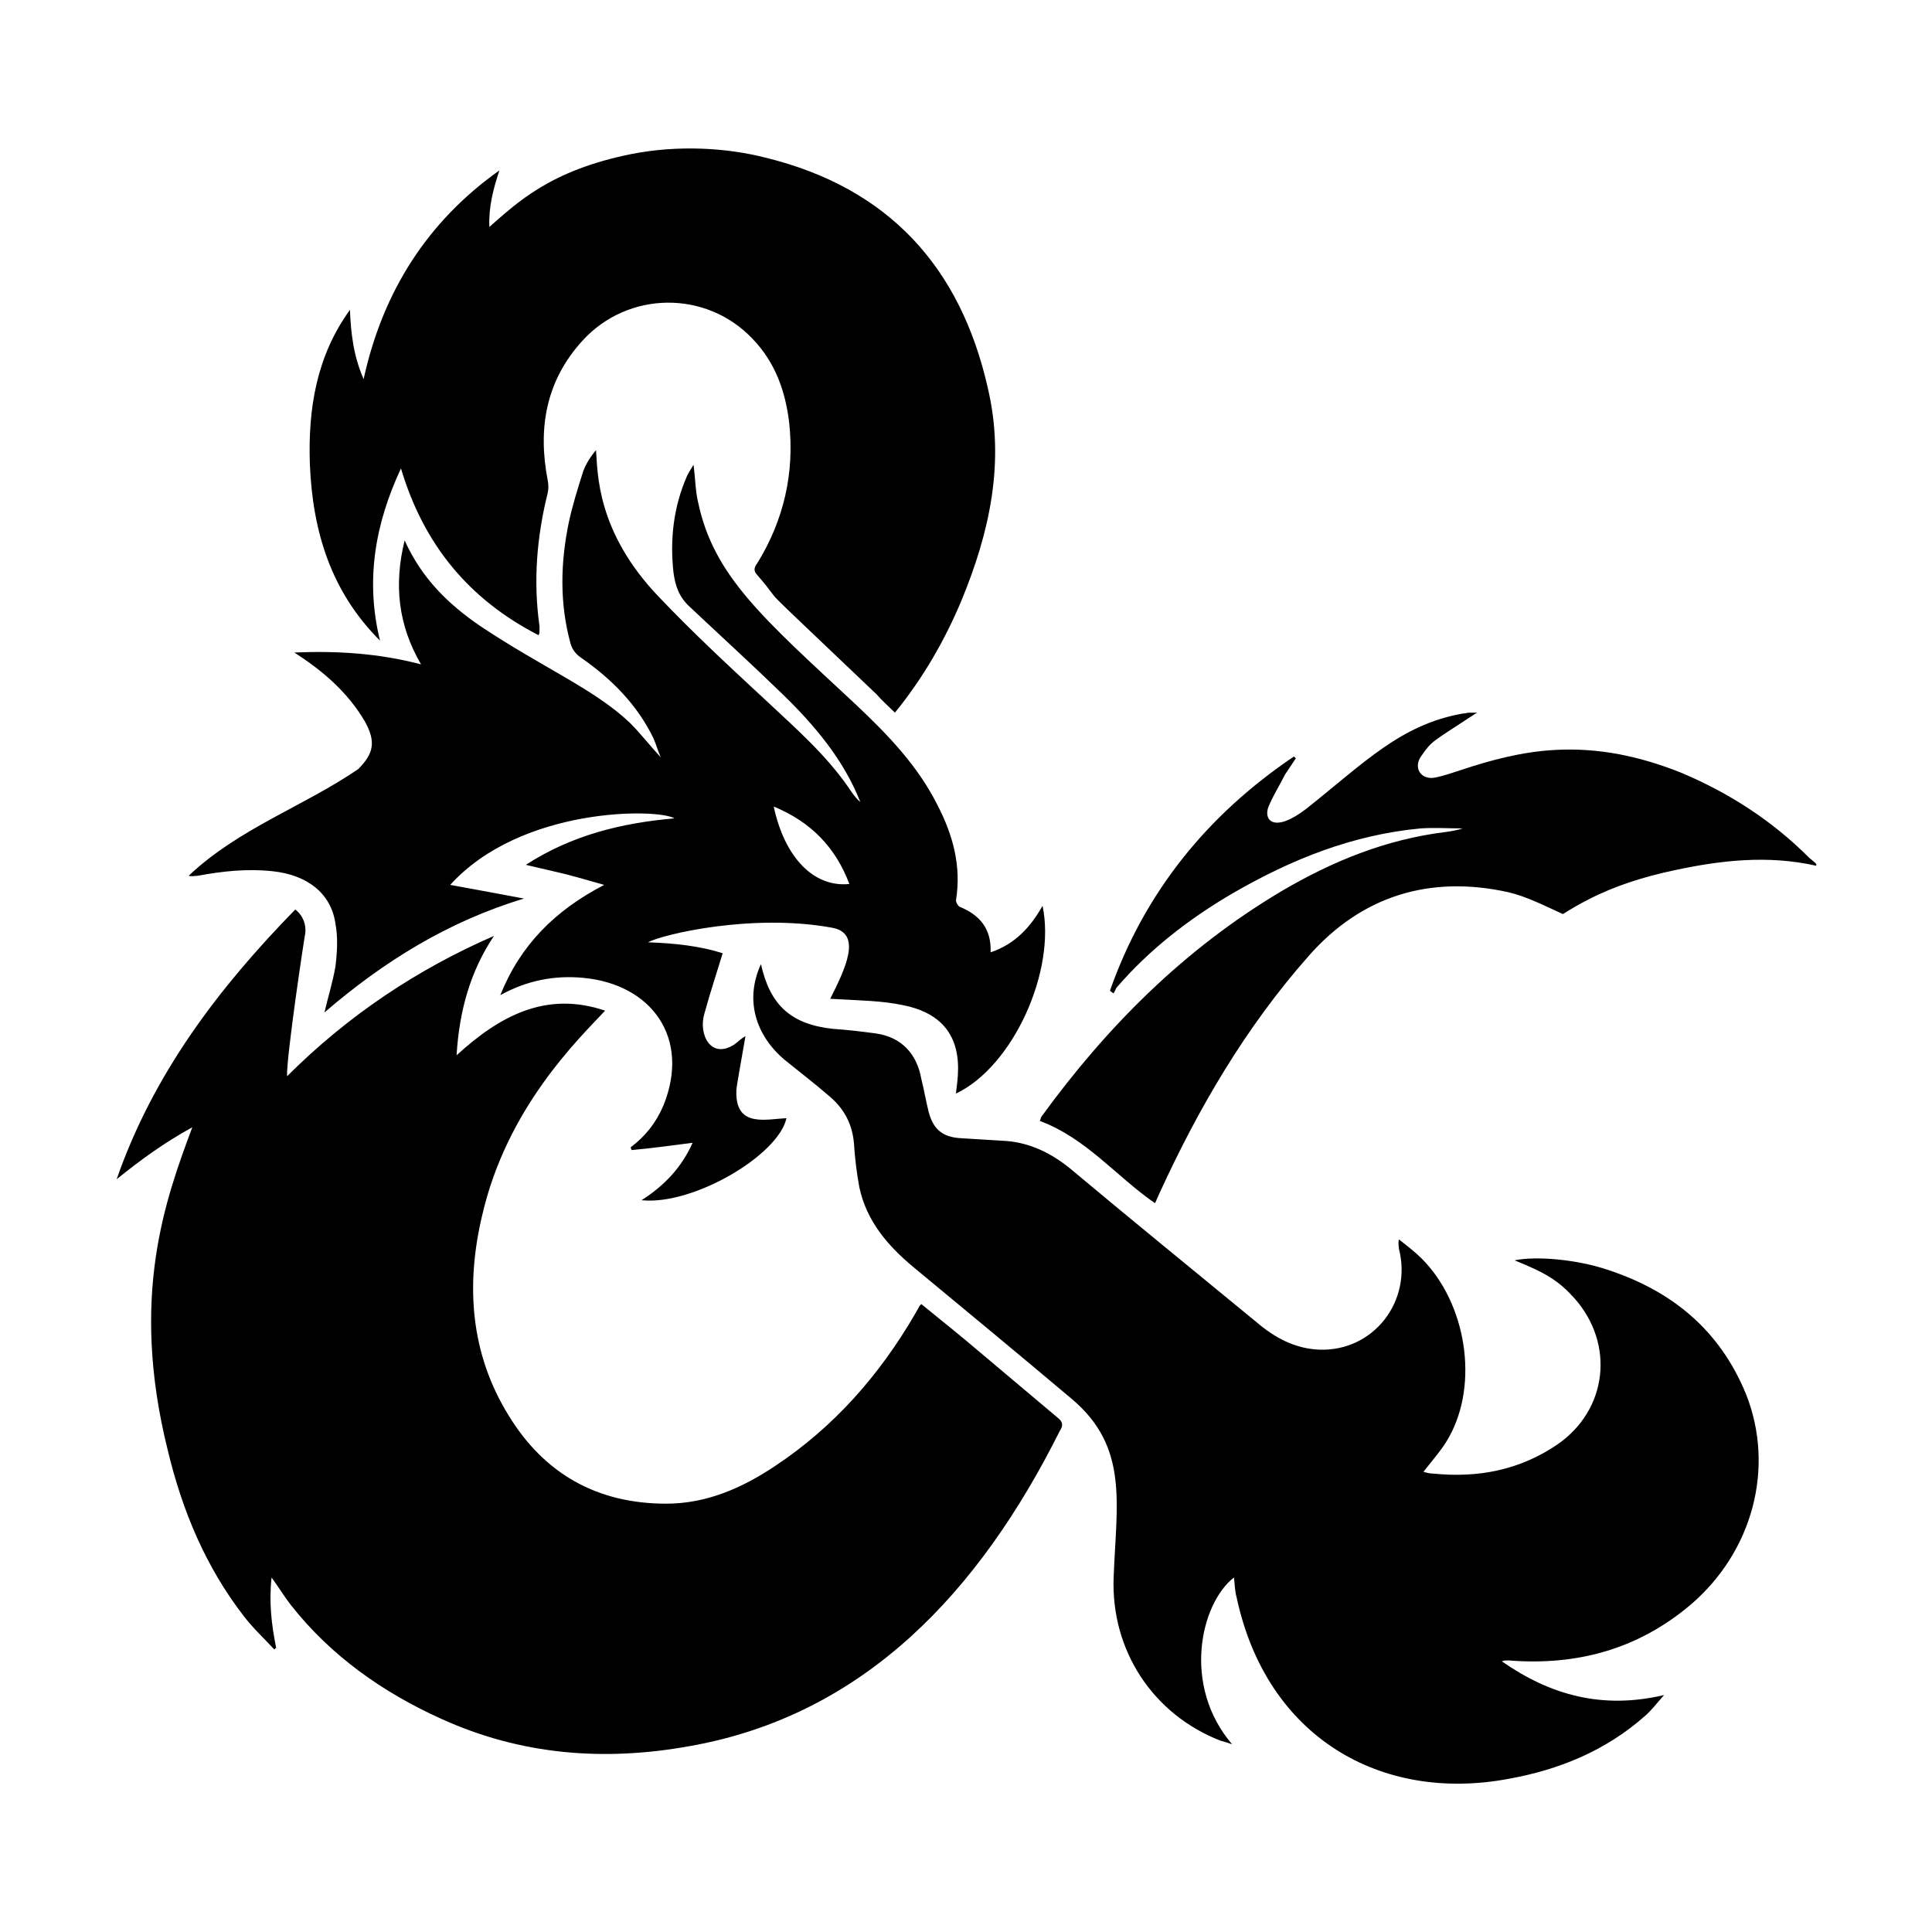 <svg xml:space="preserve" viewBox="0 0 212 212" y="0px" x="0px" xmlns:xlink="http://www.w3.org/1999/xlink" xmlns="http://www.w3.org/2000/svg" id="Ebene_1" version="1.0">
<path d="M34,50.9c-0.2-6,0.7-11.8,4.4-16.9c0.1,2.6,0.4,5.1,1.5,7.6C42,32,46.9,24.3,54.8,18.7c-0.7,2.1-1.2,4.1-1.1,6.2
	c3-2.6,6.6-6.2,15.6-8c5.1-1,10.4-0.7,14.7,0.4c13.5,3.3,21.4,12,24.4,25.3c1.9,8.1,0.2,15.8-2.9,23.3c-1.8,4.3-4.2,8.5-7.3,12.3
	c-0.7-0.7-1.4-1.3-2-2c-15-14.3-9.4-8.8-13.1-13.1c-0.4-0.4-0.4-0.8,0-1.3c2.9-4.7,4.1-9.9,3.5-15.4c-0.4-3.4-1.5-6.6-4-9.2
	c-5.1-5.4-13.7-5.3-18.7,0.2c-4,4.4-4.9,9.6-3.8,15.3c0.1,0.5,0.1,0.9,0,1.4c-1.2,4.8-1.6,9.7-0.9,14.6c0,0.2,0,0.4,0,0.6
	c0,0.1,0,0.2-0.1,0.4c-7.6-3.9-12.6-9.9-15.1-18.3c-2.9,6.2-3.9,12.4-2.3,18.9C36.3,64.9,34.3,58.3,34,50.9L34,50.9z M198.5,94.1
	c-4.1-4.1-8.8-7.1-14-9.3c-4.5-1.8-9.1-2.8-14-2.5c-3.5,0.2-6.9,1.1-10.2,2.2c-0.9,0.3-1.8,0.6-2.7,0.8c-1.7,0.4-2.6-1.1-1.6-2.4
	c1.1-1.6,1.2-1.5,5.3-4.2c0.2-0.1,0.4-0.3,0.8-0.5h-0.9c-0.2,0-0.4,0.1-0.7,0.1c-6.8,1.2-10.8,5.4-17.1,10.4
	c-3.6,2.8-4.8,1.3-4.2-0.2c0.5-1.2,1.2-2.3,1.8-3.5c0.4-0.6,0.8-1.2,1.2-1.8c-0.1-0.1-0.2-0.1-0.2-0.2c-9.5,6.4-16.4,14.9-20.2,25.7
	c0.1,0.1,0.2,0.2,0.4,0.3c0.1-0.2,0.2-0.4,0.3-0.6c3.6-4.2,8-7.6,12.8-10.4c6.4-3.7,13.1-6.4,20.6-7.1c1.5-0.1,3,0,4.6,0
	c-0.6,0.2-1.2,0.3-1.9,0.4c-6.5,0.8-12.4,3.2-18,6.5c-10.6,6.3-19.1,14.8-26.3,24.7c-0.1,0.1-0.1,0.3-0.2,0.5
	c5.1,1.9,8.4,6.1,12.6,9c0.1,0,0.1-0.1,0.1-0.1l0.4-0.9c4.3-9.4,9.5-18.3,16.4-26.1c5.8-6.6,13.3-8.9,21.9-7c2.1,0.5,4,1.5,6,2.4
	c0.8-0.5,1.8-1.1,2.8-1.6c2.9-1.5,6.1-2.5,9.4-3.2c5.1-1.1,10.3-1.7,15.6-0.5v-0.2C198.9,94.4,198.7,94.3,198.5,94.1L198.5,94.1z
	 M116.1,155.6c-13.8-11.6-8-6.8-15-12.5c-0.3,0.3,0-0.1-0.7,1.1c-3.9,6.7-8.9,12.4-15.4,16.7c-3.6,2.4-7.5,4.1-11.9,4.1
	c-7.6,0-13.4-3.3-17.3-9.7c-4.2-6.8-4.7-14.3-2.9-21.9c2.7-11.8,10.5-19.3,13.5-22.5c-6.5-2.2-11.6,0.6-16.3,4.9
	c0.3-4.9,1.5-9.2,4.1-13.1c-8.5,3.7-16.1,8.8-22.7,15.4c-0.1-2,1.9-15.3,2-15.7c0.1-0.9-0.2-1.9-1.1-2.6
	c-8.5,8.7-15.6,18.1-19.6,29.6c2.6-2.1,5.2-4,8.3-5.7c-2.9,7.8-6.9,18.5-2.7,35.4c1.6,6.7,4.2,12.9,8.4,18.3c1,1.3,2.2,2.4,3.3,3.6
	c0.1-0.1,0.1-0.1,0.2-0.2c-0.5-2.5-0.8-4.9-0.5-7.7c0.8,1.1,1.4,2.1,2.1,3c4.4,5.6,10.1,9.6,16.5,12.5c8.8,4,17.9,4.7,27.3,3
	c19.2-3.4,31.8-17,40.6-34.6C116.7,156.4,116.6,156,116.1,155.6L116.1,155.6z M176.3,139.3c-3.3-1.1-7.8-1.5-10.1-1
	c3.5,1.4,4.9,2.3,6.6,4.2c4.4,5,3.6,12.2-1.9,16c-4.1,2.8-8.7,3.7-13.6,3.2c-0.4,0-0.8-0.1-1.1-0.2c1-1.3,2.1-2.5,2.8-3.8
	c3.3-5.9,1.9-14.7-3-19.6c-0.7-0.7-1.6-1.4-2.5-2.1c-0.1,0.5,0,0.7,0,1c1.5,5.8-2.8,11.3-8.7,11.1c-2.7-0.1-4.9-1.3-6.9-3
	c-6.8-5.6-13.7-11.2-20.5-16.9c-2.1-1.7-4.4-2.8-7-3c-1.6-0.1-3.3-0.2-4.9-0.3c-2.1-0.1-3.1-1-3.6-2.9c-0.3-1.2-0.5-2.4-0.8-3.6
	c-0.5-2.8-2.2-4.6-5-5c-1.5-0.2-3.1-0.4-4.7-0.5c-4.6-0.5-6.9-2.6-7.9-7.1c-1.8,3.9-0.6,7.8,2.6,10.5c1.6,1.3,3.3,2.6,4.8,3.9
	c1.6,1.3,2.6,3,2.8,5.2c0.1,1.6,0.3,3.3,0.6,4.9c0.8,3.7,3.1,6.4,6,8.8c5.8,4.8,11.6,9.6,17.3,14.4c6.3,5.3,4.9,11.5,4.6,19.6
	c-0.3,8,4.3,15,11.7,17.9c0.4,0.1,0.7,0.2,1.3,0.4c-5.5-6.4-3.5-15.4,0.2-18.3c0.1,0.8,0.1,1.5,0.3,2.2
	c3.3,15.4,15.9,22.5,29.8,19.9c5.6-1,10.7-3.1,15-6.9c0.7-0.6,1.3-1.4,2.1-2.3c-6.8,1.6-12.5,0-17.8-3.7c0.2-0.1,0.5-0.1,0.7-0.1
	c7.5,0.6,14.2-1.2,20-6.1c6.8-5.8,9.3-15,6.1-23.1C188.7,145.9,183.4,141.6,176.3,139.3L176.3,139.3z M40,79.1
	c-1.9-3.2-4.6-5.5-7.7-7.5c4.8-0.2,9.3,0.1,13.9,1.3c-2.5-4.3-3-8.7-1.8-13.6c1.9,4.2,4.8,7,8.3,9.4c6.9,4.6,12.5,6.9,16.4,10.6
	c1.2,1.2,2.2,2.5,3.4,3.8c-0.3-0.7-0.5-1.4-0.8-2.1c-1.8-3.7-4.6-6.5-7.9-8.8c-0.6-0.4-1-0.9-1.2-1.6c-1.2-4.4-1.1-8.8-0.2-13.2
	c0.4-1.9,1-3.8,1.6-5.7c0.3-0.8,0.8-1.6,1.4-2.3c0.2,2.4,0,8.9,6.9,16.1c3.8,4,7.8,7.7,11.9,11.5c3.2,3,6.4,5.8,8.9,9.4
	c0.4,0.6,0.8,1.2,1.3,1.6c-1.8-4.6-5-8.4-8.5-11.8c-3.4-3.3-6.8-6.4-10.2-9.6c-1.2-1.1-1.6-2.3-1.8-3.8c-0.4-3.6,0-7.2,1.5-10.6
	c0.2-0.4,0.4-0.7,0.7-1.2c0.2,1.5,0.2,2.8,0.5,4.1c1.7,8.1,7.1,12.7,17.3,22.2c3.5,3.3,6.8,6.7,9,11.1c1.7,3.3,2.6,6.7,2,10.4
	c0,0.2,0.2,0.6,0.4,0.7c2.2,0.9,3.5,2.4,3.4,5c2.7-0.9,4.4-2.8,5.7-5.1c1.5,7.1-3.2,17.6-9.5,20.6c0.1-1.6,1.8-8.2-5.8-9.7
	c-2.4-0.5-4.5-0.5-8-0.7c1.6-3.2,3.6-7.2,0.2-7.8c-8.7-1.6-18.5,0.7-20.2,1.6c2.9,0.1,5.7,0.4,8.2,1.2c-0.7,2.3-1.4,4.4-2,6.6
	c-0.7,2.3,0.7,5.1,3.3,3.4c0.4-0.3,0.8-0.7,1.2-0.9c-1.1,6.3-1,5.6-1,6.4c0.1,3.6,3.3,2.7,5.5,2.6c-0.9,4.1-10.3,9.6-15.9,9
	c2.5-1.6,4.4-3.6,5.6-6.3c-2.3,0.3-4.5,0.6-6.7,0.8l-0.1-0.3c1.6-1.2,2.8-2.7,3.6-4.6c3-7.4-1.3-13.3-8.8-14
	c-3.2-0.3-6.2,0.3-9.1,1.9c2.2-5.5,6-9.3,11.4-12.1c-5.3-1.5-3.1-0.9-8.6-2.2c5.1-3.3,10.6-4.6,16.3-5.1c-1.8-1.1-16.8-1.3-24.6,7.3
	c2.8,0.5,5.4,1,8.1,1.5c-8.3,2.5-15.4,6.9-21.9,12.5c0.4-1.7,0.9-3.3,1.2-5c0.2-1.6,0.3-3.2,0-4.8c-0.5-3.3-3.1-5.3-6.9-5.7
	c-2.8-0.3-5.5,0-8.2,0.5c-0.3,0-0.6,0.1-1,0c5.5-5.2,12.6-7.6,18.6-11.7C41,82.7,41.3,81.4,40,79.1L40,79.1z M84.9,88.5
	c1.2,5.6,4.4,8.9,8.3,8.5C91.7,93,89,90.2,84.9,88.5z"></path>
</svg>
